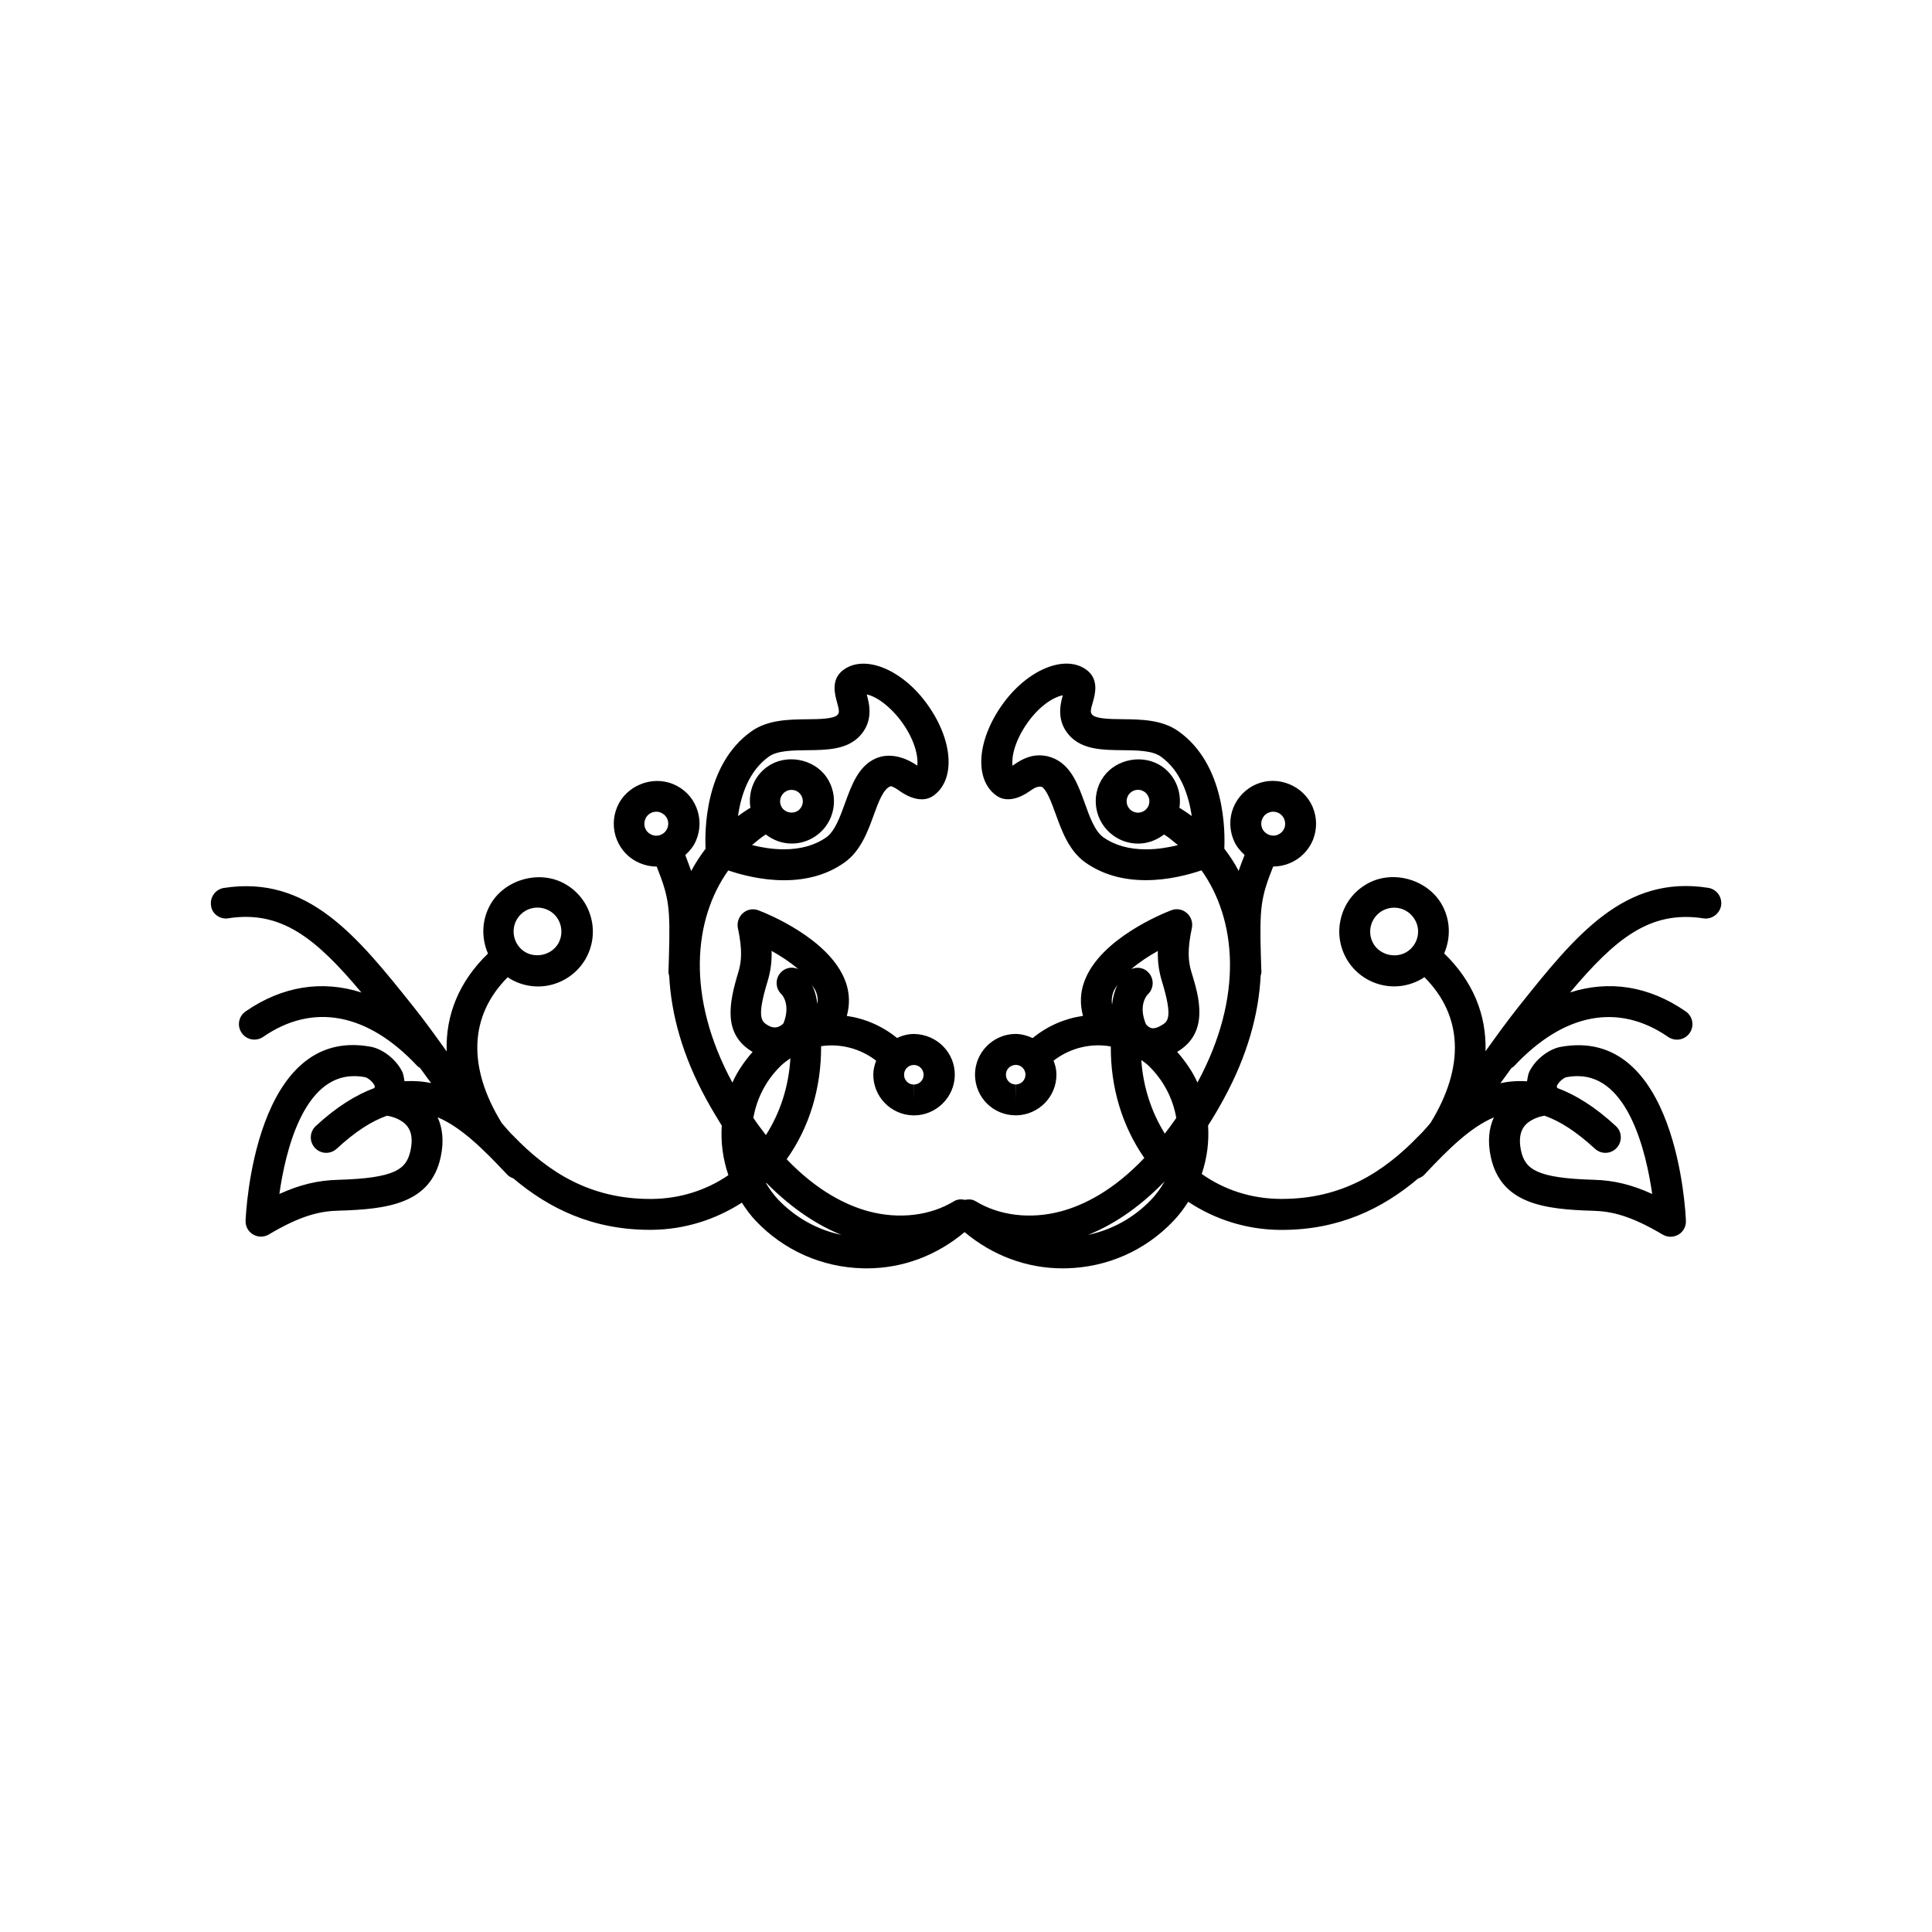 <?xml version="1.0" encoding="utf-8"?>
<!-- Generator: Adobe Illustrator 16.0.4, SVG Export Plug-In . SVG Version: 6.00 Build 0)  -->
<!DOCTYPE svg PUBLIC "-//W3C//DTD SVG 1.1//EN" "http://www.w3.org/Graphics/SVG/1.1/DTD/svg11.dtd">
<svg version="1.1" id="Layer_1" xmlns="http://www.w3.org/2000/svg" xmlns:xlink="http://www.w3.org/1999/xlink" x="0px" y="0px"
	 width="50px" height="50px" viewBox="0 0 50 50" enable-background="new 0 0 50 50" xml:space="preserve">
<g>
	<path d="M5.902,23.766c1.384-0.216,2.279,0.525,3.451,1.919c-1.007-0.321-2.035-0.173-2.995,0.489
		c-0.184,0.125-0.229,0.375-0.104,0.556c0.125,0.185,0.377,0.229,0.559,0.103c1.286-0.888,2.707-0.618,3.993,0.761
		c0.019,0.019,0.04,0.027,0.062,0.042c0.038,0.054,0.077,0.103,0.116,0.157c0.057,0.079,0.114,0.16,0.174,0.238
		c-0.22-0.048-0.45-0.063-0.69-0.049c-0.018-0.083-0.02-0.169-0.06-0.25c-0.178-0.354-0.539-0.591-0.806-0.641
		c-3.012-0.563-3.239,4.302-3.246,4.498c-0.008,0.146,0.067,0.284,0.193,0.359c0.062,0.037,0.136,0.056,0.204,0.056
		c0.07,0,0.144-0.02,0.204-0.056c0.83-0.493,1.321-0.604,1.804-0.616c1.245-0.036,2.387-0.169,2.646-1.396
		c0.082-0.389,0.052-0.729-0.081-1.021c0.597,0.252,1.162,0.802,1.797,1.48c0.046,0.05,0.104,0.081,0.163,0.102
		c0.927,0.783,2.052,1.331,3.533,1.331c0.013,0,0.024,0,0.04,0c0.858-0.007,1.653-0.262,2.34-0.703
		c0.104,0.163,0.221,0.322,0.359,0.469c0.729,0.768,1.718,1.205,2.775,1.23c0.033,0.001,0.065,0.001,0.1,0.001
		c0.938,0,1.817-0.339,2.531-0.938c0.714,0.599,1.599,0.938,2.535,0.938c0.033,0,0.064,0,0.098-0.001
		c1.062-0.025,2.049-0.463,2.775-1.23c0.146-0.153,0.27-0.32,0.379-0.492c0.691,0.458,1.504,0.72,2.379,0.728
		c0.016,0,0.027,0,0.041,0c1.48,0,2.605-0.547,3.531-1.331c0.061-0.021,0.119-0.052,0.164-0.102
		c0.635-0.678,1.199-1.227,1.795-1.479c-0.133,0.291-0.162,0.631-0.08,1.021c0.264,1.227,1.402,1.359,2.646,1.396
		c0.479,0.013,0.971,0.123,1.803,0.616c0.062,0.036,0.135,0.056,0.205,0.056s0.141-0.02,0.205-0.056
		c0.125-0.075,0.199-0.214,0.191-0.359c-0.006-0.195-0.229-5.053-3.246-4.498c-0.266,0.049-0.627,0.285-0.805,0.639
		c-0.039,0.081-0.043,0.167-0.061,0.251c-0.24-0.016-0.473,0.001-0.689,0.05c0.059-0.08,0.117-0.16,0.174-0.239
		c0.037-0.055,0.078-0.104,0.115-0.157c0.021-0.014,0.043-0.023,0.062-0.042c1.287-1.38,2.703-1.649,3.99-0.761
		c0.182,0.125,0.432,0.082,0.559-0.103c0.125-0.182,0.08-0.431-0.104-0.557c-0.959-0.663-1.984-0.812-2.992-0.491
		c1.172-1.391,2.066-2.129,3.451-1.917c0.207,0.035,0.422-0.114,0.457-0.333c0.033-0.218-0.115-0.423-0.334-0.457
		c-2.168-0.341-3.439,1.235-4.896,3.063c-0.295,0.369-0.58,0.766-0.867,1.166c0.029-0.945-0.326-1.812-1.07-2.532
		c0.176-0.404,0.166-0.883-0.076-1.291c-0.387-0.647-1.299-0.882-1.941-0.496c-0.328,0.193-0.561,0.501-0.652,0.868
		c-0.096,0.368-0.039,0.751,0.154,1.08c0.254,0.427,0.721,0.693,1.219,0.693c0.254,0,0.504-0.069,0.725-0.199
		c0.021-0.012,0.037-0.028,0.059-0.041c0.994,0.996,1.053,2.321,0.158,3.775c-0.074,0.084-0.146,0.173-0.223,0.253
		c-0.023,0.025-0.051,0.051-0.076,0.075c-0.922,0.959-2.004,1.637-3.549,1.637c-0.012,0-0.021,0-0.035,0
		c-0.756-0.005-1.453-0.233-2.037-0.646c0.137-0.406,0.193-0.832,0.164-1.254c0.137-0.211,0.27-0.438,0.4-0.677
		c0.619-1.13,0.912-2.21,0.961-3.199c0.008-0.034,0.02-0.067,0.02-0.103c-0.006-0.074-0.006-0.129-0.008-0.198
		c0-0.061-0.004-0.121-0.006-0.181c-0.037-1.292-0.002-1.541,0.318-2.344c0.148,0,0.295-0.03,0.43-0.087
		c0.273-0.114,0.486-0.328,0.6-0.603c0.109-0.276,0.107-0.578-0.008-0.849c-0.229-0.551-0.895-0.829-1.453-0.594
		c-0.271,0.115-0.484,0.33-0.598,0.604c-0.111,0.274-0.107,0.577,0.008,0.85c0.062,0.151,0.166,0.274,0.281,0.38
		c-0.059,0.149-0.111,0.287-0.154,0.411c-0.107-0.206-0.234-0.396-0.371-0.576c0.02-0.429,0.033-2.172-1.188-3.038
		c-0.424-0.3-0.967-0.306-1.447-0.311c-0.303-0.003-0.68-0.007-0.779-0.113c-0.053-0.053-0.057-0.101,0.014-0.336
		c0.055-0.192,0.168-0.593-0.178-0.837c-0.562-0.398-1.529,0.01-2.172,0.915c-0.659,0.931-0.722,1.941-0.146,2.35
		c0.275,0.195,0.627,0.047,0.848-0.108c0.094-0.064,0.186-0.14,0.316-0.124c0.133,0.061,0.262,0.415,0.365,0.699
		c0.162,0.45,0.348,0.961,0.77,1.261c0.432,0.305,0.957,0.459,1.566,0.459c0.58,0,1.109-0.142,1.441-0.254
		c0.896,1.258,1.104,3.257-0.105,5.491c-0.127-0.286-0.312-0.548-0.525-0.794c0.846-0.499,0.562-1.437,0.371-2.059
		c-0.084-0.272-0.113-0.572,0.01-1.148c0.029-0.144-0.021-0.292-0.133-0.387c-0.107-0.096-0.266-0.124-0.4-0.07
		c-0.188,0.071-1.848,0.731-2.252,1.847c-0.107,0.291-0.113,0.591-0.033,0.886c-0.469,0.067-0.918,0.259-1.303,0.574
		c-0.141-0.064-0.289-0.107-0.453-0.107c-0.58,0.01-1.047,0.489-1.039,1.07c0.012,0.582,0.474,1.037,1.056,1.037
		c0.002,0,0.012,0,0.014,0c0.58-0.01,1.047-0.488,1.037-1.067c0-0.124-0.031-0.238-0.074-0.348c0.432-0.333,0.971-0.459,1.482-0.368
		c-0.008,1.063,0.295,2.065,0.867,2.886c-0.807,0.851-1.574,1.225-2.16,1.382c-0.783,0.209-1.588,0.114-2.205-0.262
		c-0.085-0.052-0.182-0.055-0.275-0.036c-0.1-0.021-0.199-0.017-0.286,0.036c-0.617,0.376-1.42,0.47-2.202,0.263
		c-0.58-0.155-1.335-0.523-2.128-1.35c0.589-0.827,0.897-1.845,0.891-2.926c0.496-0.073,1.012,0.056,1.425,0.376
		c-0.041,0.108-0.072,0.224-0.074,0.347c-0.009,0.58,0.457,1.059,1.037,1.068c0.001,0,0.014,0,0.016,0
		c0.573,0,1.048-0.467,1.056-1.039c0.008-0.579-0.458-1.059-1.056-1.068c-0.157,0-0.306,0.041-0.438,0.104
		c-0.385-0.312-0.832-0.504-1.301-0.571c0.082-0.293,0.075-0.593-0.031-0.885c-0.405-1.116-2.064-1.776-2.254-1.847
		c-0.137-0.054-0.292-0.026-0.401,0.07c-0.11,0.095-0.161,0.244-0.133,0.387c0.123,0.576,0.094,0.875,0.01,1.149
		c-0.238,0.79-0.407,1.597,0.371,2.058c-0.214,0.246-0.396,0.508-0.523,0.794c-1.209-2.235-1.002-4.233-0.107-5.491
		c0.332,0.112,0.864,0.254,1.443,0.254c0.609,0,1.136-0.154,1.564-0.459c0.425-0.3,0.607-0.811,0.771-1.262
		c0.104-0.284,0.23-0.637,0.42-0.712c0.064,0,0.169,0.073,0.26,0.138c0.225,0.155,0.575,0.301,0.85,0.108
		c0.576-0.409,0.516-1.42-0.146-2.351c-0.641-0.904-1.609-1.312-2.17-0.915c-0.348,0.245-0.232,0.646-0.179,0.838
		c0.066,0.236,0.062,0.284,0.013,0.336c-0.102,0.106-0.478,0.11-0.779,0.113c-0.479,0.005-1.022,0.011-1.446,0.311
		c-1.225,0.867-1.208,2.615-1.188,3.039c-0.136,0.181-0.263,0.371-0.372,0.577c-0.044-0.125-0.096-0.263-0.153-0.413
		c0.114-0.106,0.219-0.229,0.28-0.38c0.116-0.273,0.118-0.575,0.008-0.85s-0.322-0.489-0.597-0.604
		c-0.558-0.234-1.227,0.044-1.454,0.59c-0.115,0.274-0.117,0.576-0.006,0.852c0.111,0.274,0.324,0.489,0.594,0.601
		c0.141,0.059,0.283,0.089,0.435,0.089c0.321,0.807,0.354,1.054,0.316,2.36c-0.001,0.053-0.005,0.105-0.005,0.159
		c-0.002,0.07-0.003,0.128-0.006,0.205c-0.001,0.037,0.009,0.071,0.019,0.106c0.051,0.988,0.343,2.068,0.962,3.196
		c0.132,0.24,0.266,0.466,0.398,0.678c-0.028,0.432,0.029,0.868,0.172,1.282c-0.571,0.391-1.253,0.61-1.986,0.616
		c-0.014,0-0.023,0-0.035,0c-1.545,0-2.626-0.677-3.548-1.636c-0.025-0.024-0.054-0.051-0.077-0.077
		c-0.075-0.08-0.146-0.168-0.22-0.252c-0.896-1.455-0.836-2.781,0.156-3.775c0.021,0.013,0.036,0.029,0.059,0.042
		c0.22,0.13,0.47,0.199,0.724,0.199c0.498,0,0.965-0.266,1.219-0.693c0.194-0.328,0.25-0.711,0.155-1.079
		c-0.094-0.367-0.325-0.675-0.65-0.867c-0.646-0.388-1.56-0.152-1.945,0.497c-0.24,0.407-0.25,0.885-0.074,1.29
		c-0.744,0.719-1.101,1.586-1.069,2.533c-0.286-0.4-0.572-0.798-0.868-1.167c-1.457-1.829-2.729-3.4-4.896-3.064
		c-0.219,0.034-0.368,0.239-0.334,0.457C5.48,23.651,5.701,23.8,5.902,23.766z M10.625,29.771c-0.104,0.493-0.4,0.72-1.884,0.763
		C8.229,30.547,7.76,30.658,7.23,30.9c0.155-1.094,0.618-3.05,1.932-3.05c0.094,0,0.192,0.01,0.292,0.028
		c0.044,0.011,0.186,0.097,0.242,0.221c0.009,0.02-0.006,0.039-0.003,0.058c-0.474,0.175-0.979,0.483-1.521,0.985
		C8.009,29.293,8,29.546,8.151,29.708c0.15,0.162,0.401,0.17,0.563,0.021c0.479-0.443,0.906-0.717,1.301-0.854
		c0.112,0.015,0.396,0.089,0.535,0.286C10.656,29.303,10.68,29.509,10.625,29.771z M39.439,29.161
		c0.143-0.197,0.426-0.272,0.533-0.286c0.396,0.137,0.822,0.41,1.305,0.854c0.16,0.149,0.414,0.141,0.562-0.021
		c0.15-0.163,0.143-0.416-0.02-0.565c-0.543-0.503-1.049-0.812-1.521-0.987c0.002-0.019-0.012-0.039-0.004-0.059
		c0.059-0.124,0.197-0.208,0.238-0.218c0.104-0.02,0.203-0.029,0.297-0.029c1.307,0,1.773,1.956,1.93,3.05
		c-0.529-0.242-0.998-0.354-1.508-0.367c-1.484-0.042-1.783-0.271-1.889-0.762C39.309,29.51,39.336,29.304,39.439,29.161z
		 M36.398,24.641c-0.289,0.17-0.682,0.07-0.852-0.214c-0.084-0.144-0.107-0.312-0.066-0.472c0.041-0.159,0.143-0.293,0.283-0.378
		c0.1-0.057,0.205-0.087,0.316-0.087c0.221,0,0.42,0.114,0.533,0.303C36.789,24.085,36.691,24.466,36.398,24.641z M32.83,21.032
		c0.039-0.017,0.08-0.025,0.121-0.025c0.125,0,0.236,0.074,0.285,0.191c0.031,0.076,0.033,0.161,0.002,0.237
		c-0.031,0.076-0.09,0.135-0.168,0.168c-0.152,0.064-0.34-0.011-0.404-0.166c-0.033-0.077-0.033-0.161-0.002-0.238
		C32.695,21.124,32.754,21.063,32.83,21.032z M30.543,20.917c-0.006-0.004-0.014-0.004-0.02-0.007
		c0.061-0.398-0.09-0.817-0.439-1.065c-0.475-0.34-1.188-0.216-1.527,0.259c-0.348,0.493-0.229,1.178,0.264,1.526
		c0.186,0.132,0.402,0.202,0.633,0.202c0.248,0,0.48-0.088,0.672-0.236c0.002,0.001,0.002,0.002,0.004,0.003
		c0.127,0.077,0.236,0.179,0.355,0.273c-0.242,0.059-0.525,0.109-0.826,0.109c-0.439,0-0.812-0.105-1.104-0.312
		c-0.219-0.155-0.354-0.524-0.48-0.881c-0.17-0.47-0.348-0.955-0.787-1.155c-0.125-0.056-0.254-0.085-0.385-0.085
		c-0.307,0-0.539,0.156-0.699,0.268c-0.029-0.206,0.045-0.625,0.387-1.11c0.289-0.407,0.637-0.655,0.914-0.712
		c-0.072,0.256-0.166,0.687,0.191,1.062c0.336,0.349,0.852,0.354,1.352,0.359c0.379,0.004,0.773,0.008,0.992,0.164
		c0.52,0.369,0.723,1.01,0.803,1.54C30.742,21.047,30.645,20.979,30.543,20.917z M29.693,20.907
		c-0.057,0.078-0.146,0.125-0.242,0.125c-0.062,0-0.119-0.019-0.17-0.055c-0.133-0.094-0.164-0.279-0.07-0.412
		c0.055-0.078,0.146-0.125,0.242-0.125c0.041,0,0.104,0.009,0.168,0.054C29.754,20.59,29.787,20.774,29.693,20.907z M26.291,28.066
		l-0.004,0.4v-0.4c-0.141,0-0.252-0.109-0.254-0.25c-0.002-0.14,0.111-0.255,0.256-0.257c0.137,0,0.248,0.111,0.25,0.25
		C26.541,27.95,26.43,28.064,26.291,28.066z M28.781,26.003c-0.018-0.107-0.01-0.212,0.029-0.321
		c0.021-0.066,0.07-0.131,0.111-0.196C28.855,25.621,28.801,25.794,28.781,26.003z M29.277,25.08c0.209-0.18,0.455-0.34,0.688-0.469
		c-0.008,0.282,0.029,0.533,0.107,0.789c0.291,0.958,0.148,1.041-0.018,1.138c-0.082,0.049-0.154,0.074-0.215,0.074
		c-0.072,0-0.135-0.05-0.18-0.101c-0.207-0.489,0.016-0.746,0.047-0.778c0.158-0.147,0.168-0.397,0.021-0.559
		C29.613,25.042,29.43,25.014,29.277,25.08z M29.537,27.434c0.061,0.044,0.121,0.085,0.178,0.138
		c0.396,0.379,0.641,0.858,0.727,1.361c-0.102,0.146-0.197,0.275-0.297,0.405C29.797,28.777,29.584,28.129,29.537,27.434z
		 M30.127,30.588c0.002,0.001,0.004,0.003,0.004,0.004c-0.094,0.159-0.201,0.311-0.334,0.451c-0.447,0.47-1.014,0.784-1.637,0.915
		C28.748,31.723,29.428,31.306,30.127,30.588z M23.652,27.561c0.141,0.002,0.253,0.118,0.251,0.257
		c-0.001,0.141-0.113,0.25-0.255,0.25v0.4l-0.003-0.4c-0.141-0.002-0.25-0.117-0.248-0.257
		C23.398,27.672,23.511,27.561,23.652,27.561z M21.775,31.958c-0.621-0.13-1.188-0.445-1.638-0.915
		c-0.122-0.129-0.222-0.272-0.312-0.419c0.003-0.003,0.007-0.006,0.01-0.009C20.526,31.313,21.197,31.725,21.775,31.958z
		 M21.125,25.683c0.036,0.102,0.048,0.199,0.027,0.3c-0.021-0.198-0.073-0.364-0.142-0.495C21.054,25.552,21.1,25.616,21.125,25.683
		z M19.864,25.399c0.078-0.256,0.114-0.508,0.105-0.79c0.232,0.129,0.479,0.29,0.689,0.47c-0.154-0.068-0.338-0.039-0.456,0.094
		c-0.148,0.164-0.135,0.417,0.029,0.564c0.003,0.004,0.24,0.254,0.046,0.745c-0.073,0.077-0.207,0.169-0.402,0.054
		C19.714,26.439,19.573,26.356,19.864,25.399z M20.22,27.571c0.073-0.069,0.154-0.126,0.235-0.182
		c-0.042,0.729-0.264,1.407-0.633,1.987c-0.108-0.142-0.217-0.284-0.325-0.444C19.583,28.43,19.825,27.95,20.22,27.571z
		 M19.901,19.579c0.22-0.155,0.61-0.16,0.993-0.164c0.499-0.005,1.015-0.011,1.35-0.36c0.367-0.385,0.258-0.829,0.187-1.082
		c0.235,0.044,0.61,0.298,0.921,0.731c0.343,0.484,0.415,0.904,0.387,1.11c-0.229-0.161-0.665-0.369-1.084-0.182
		c-0.44,0.2-0.616,0.685-0.786,1.154c-0.129,0.357-0.263,0.726-0.482,0.882c-0.292,0.207-0.662,0.312-1.103,0.312
		c-0.3,0-0.582-0.05-0.822-0.109c0.115-0.095,0.229-0.197,0.354-0.273c0.001,0,0.002-0.002,0.003-0.002
		c0.188,0.147,0.424,0.235,0.67,0.235c0.229,0,0.446-0.07,0.633-0.202c0.493-0.348,0.609-1.033,0.261-1.527
		c-0.336-0.475-1.054-0.597-1.523-0.26c-0.354,0.249-0.502,0.667-0.439,1.066c-0.006,0.003-0.012,0.003-0.018,0.006
		c-0.104,0.063-0.202,0.133-0.303,0.206C19.173,20.591,19.377,19.951,19.901,19.579z M20.316,20.495
		c0.062-0.044,0.125-0.053,0.167-0.053c0.097,0,0.187,0.046,0.239,0.124c0.097,0.133,0.063,0.318-0.067,0.412
		c-0.13,0.092-0.321,0.058-0.413-0.07C20.148,20.774,20.181,20.59,20.316,20.495z M17.27,21.438c-0.051,0.116-0.161,0.19-0.285,0.19
		c-0.041,0-0.081-0.008-0.122-0.026c-0.075-0.031-0.134-0.09-0.165-0.167c-0.031-0.077-0.03-0.161,0.003-0.24
		c0.048-0.114,0.159-0.188,0.284-0.188c0.041,0,0.082,0.008,0.121,0.025c0.074,0.032,0.135,0.092,0.166,0.168
		C17.303,21.276,17.302,21.36,17.27,21.438z M13.377,23.792c0.113-0.19,0.313-0.304,0.534-0.304c0.11,0,0.219,0.03,0.316,0.087
		c0.143,0.084,0.241,0.219,0.282,0.378c0.041,0.161,0.019,0.328-0.066,0.472c-0.169,0.285-0.562,0.382-0.85,0.215
		C13.302,24.466,13.205,24.085,13.377,23.792z"/>
</g>
</svg>
